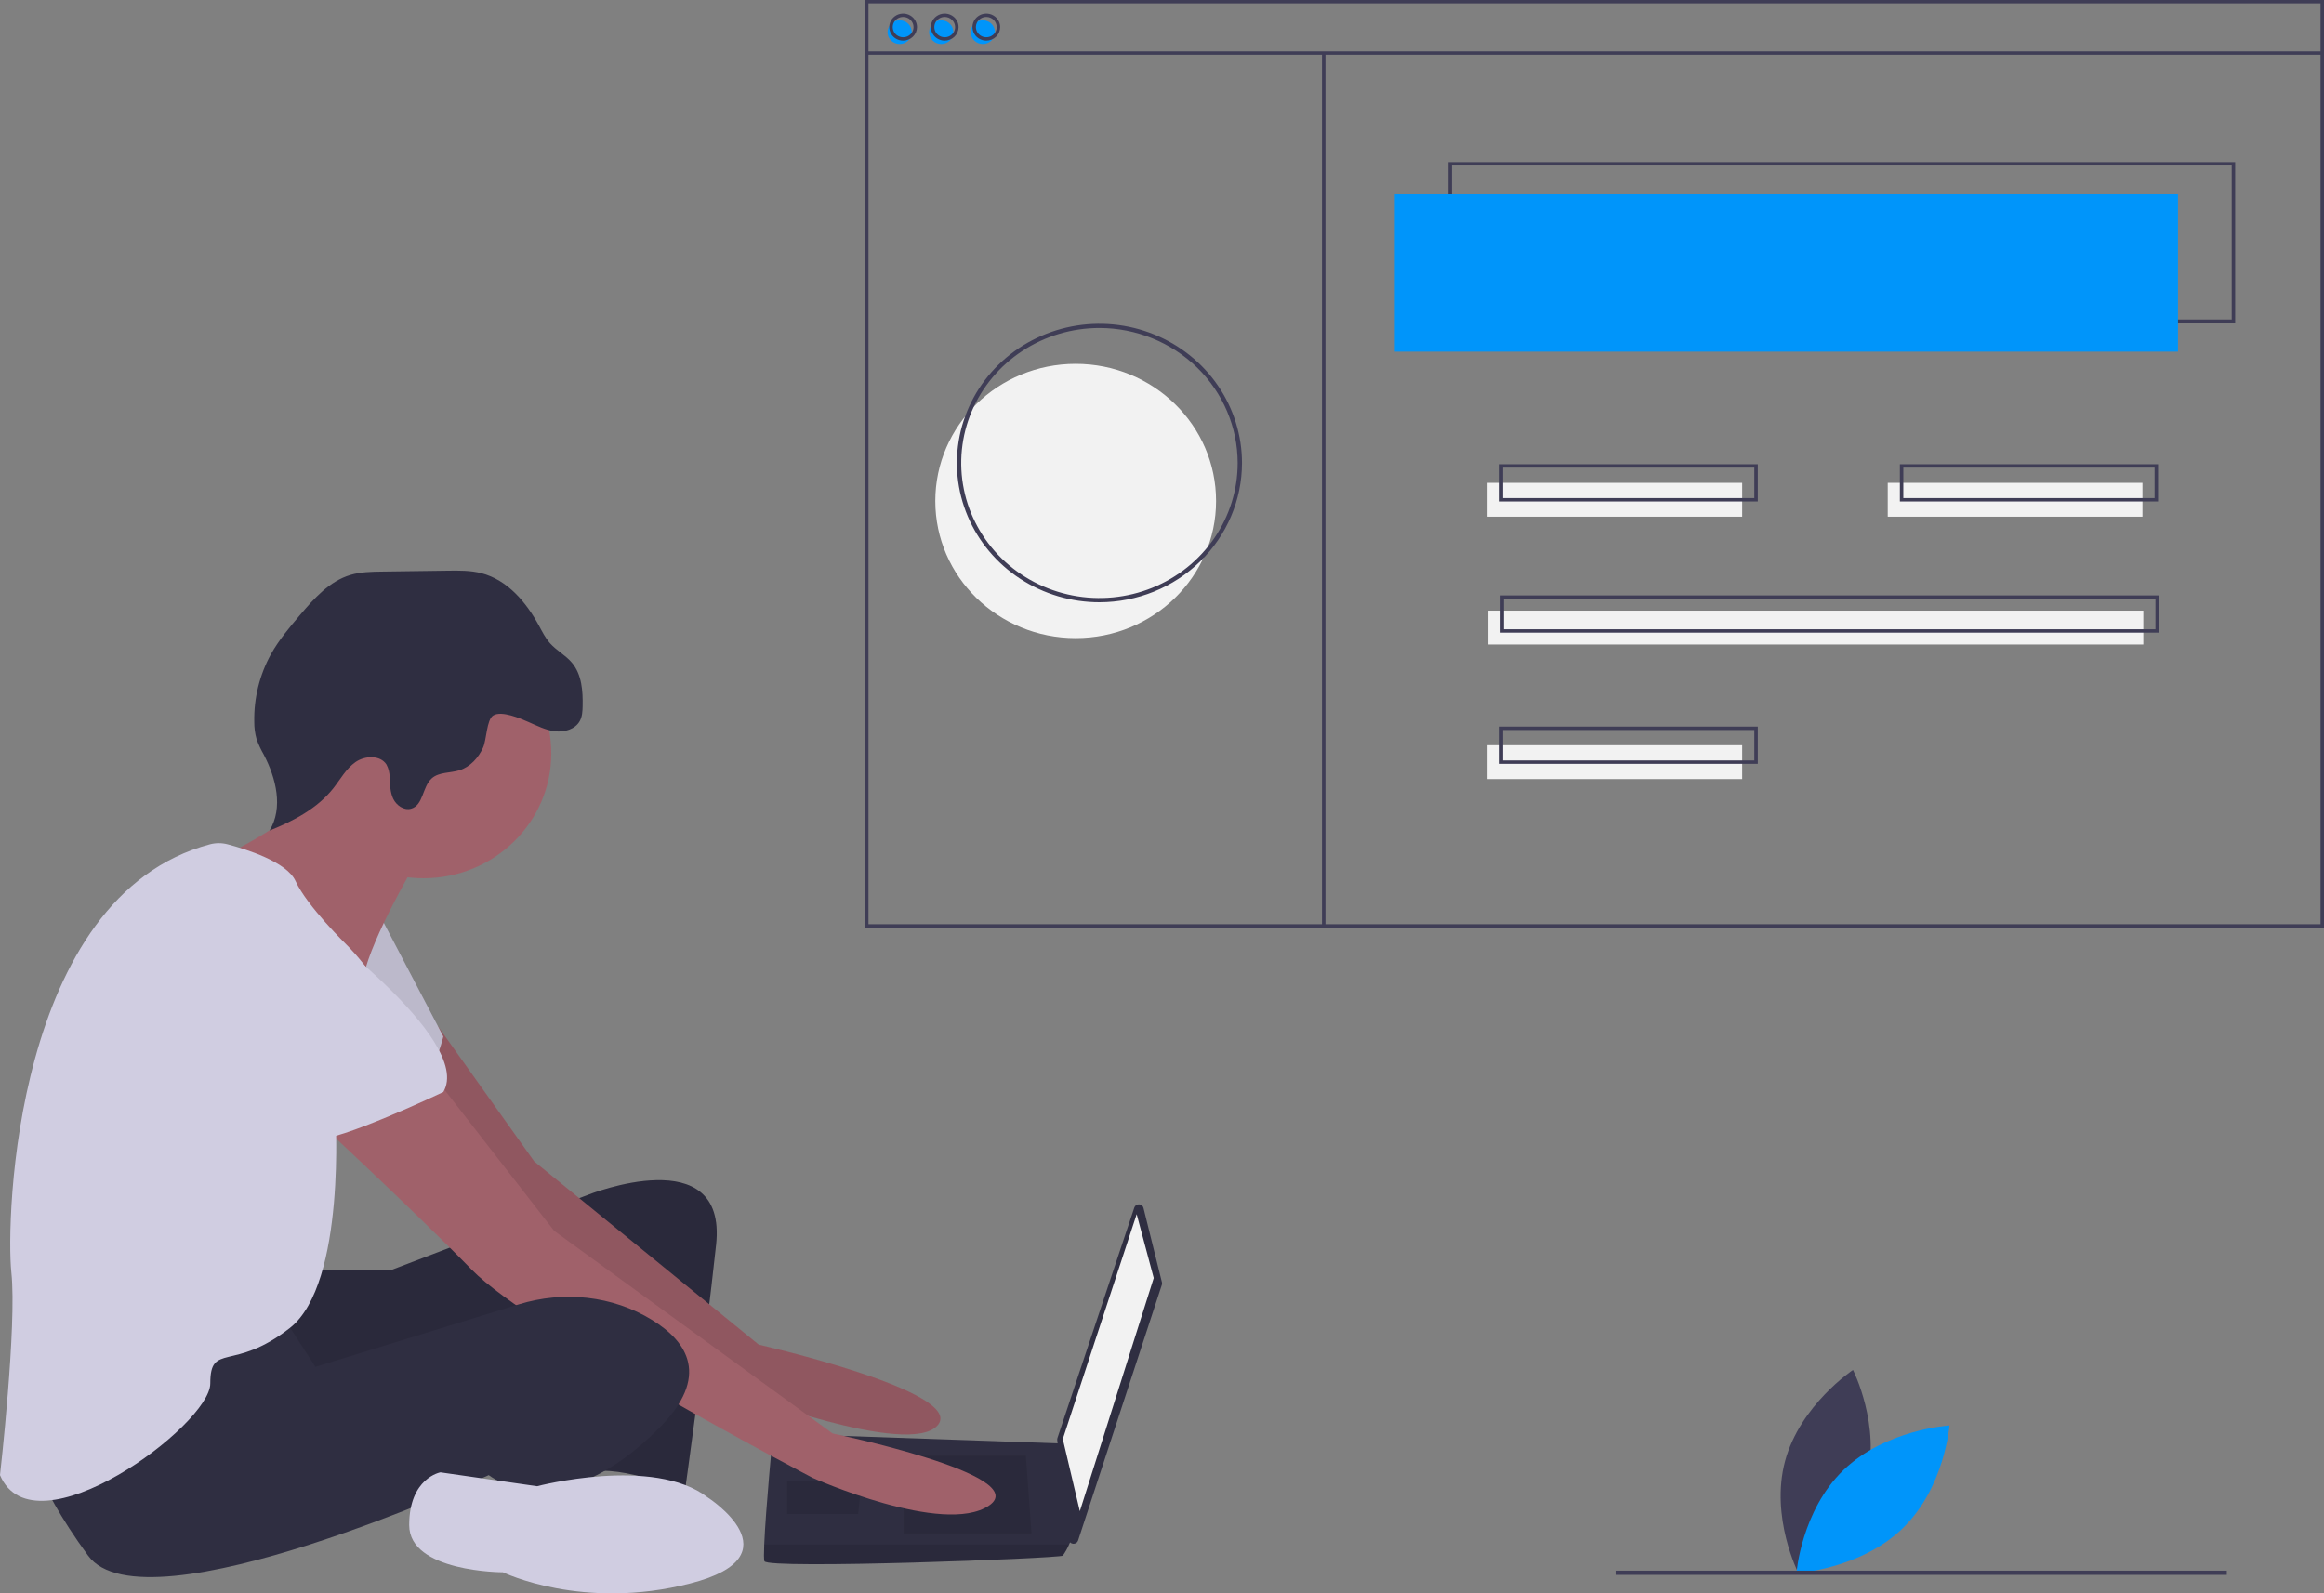 <svg width="611" height="419" viewBox="0 0 611 419" fill="none" xmlns="http://www.w3.org/2000/svg">
<rect x="0" y="0" width="611" height="419" fill="#808080" stroke="none"/>
<g clip-path="url(#clip0)">
<path d="M490.671 389.704C486.705 404.461 472.808 413.682 472.808 413.682C472.808 413.682 465.341 398.979 469.307 384.223C473.273 369.466 487.17 360.244 487.17 360.244C487.17 360.244 494.637 374.948 490.671 389.704Z" fill="#3F3D56"/>
<path d="M484.655 386.582C473.548 397.305 472.305 413.674 472.305 413.674C472.305 413.674 489.071 412.658 500.179 401.935C511.287 391.212 512.53 374.844 512.53 374.844C512.53 374.844 495.763 375.86 484.655 386.582Z" fill="#0095FA"/>
<path d="M82.181 333.883H103.1L154.651 314.173C154.651 314.173 191.259 299.574 188.27 327.313C185.282 355.052 180.052 392.282 180.052 392.282C180.052 392.282 163.616 384.982 154.651 387.172C145.685 389.362 151.662 342.643 151.662 342.643C151.662 342.643 78.446 376.952 71.722 372.572C64.998 368.192 63.504 337.533 63.504 337.533L82.181 333.883Z" fill="#2F2E41"/>
<path opacity="0.1" d="M82.181 333.883H103.1L154.651 314.173C154.651 314.173 191.259 299.574 188.27 327.313C185.282 355.052 180.052 392.282 180.052 392.282C180.052 392.282 163.616 384.982 154.651 387.172C145.685 389.362 151.662 342.643 151.662 342.643C151.662 342.643 78.446 376.952 71.722 372.572C64.998 368.192 63.504 337.533 63.504 337.533L82.181 333.883Z" fill="black"/>
<path d="M115.139 269.873L140.456 305.413L199.477 353.592C199.477 353.592 254.016 366.002 246.544 374.762C239.073 383.522 193.5 366.002 193.5 366.002C193.5 366.002 125.514 317.823 123.272 314.173C121.031 310.523 96.376 276.214 96.376 276.214L115.139 269.873Z" fill="#A0616A"/>
<path opacity="0.1" d="M115.139 269.873L140.456 305.413L199.477 353.592C199.477 353.592 254.016 366.002 246.544 374.762C239.073 383.522 193.5 366.002 193.5 366.002C193.5 366.002 125.514 317.823 123.272 314.173C121.031 310.523 96.376 276.214 96.376 276.214L115.139 269.873Z" fill="black"/>
<path d="M100.112 241.175L116.548 272.564C116.548 272.564 112.813 287.894 106.836 289.354C100.859 290.814 75.458 270.374 75.458 270.374L100.112 241.175Z" fill="#D0CDE1"/>
<path opacity="0.1" d="M100.112 241.175L116.548 272.564C116.548 272.564 112.813 287.894 106.836 289.354C100.859 290.814 75.458 270.374 75.458 270.374L100.112 241.175Z" fill="black"/>
<path d="M300.628 317.631L305.483 337.199C305.537 337.417 305.529 337.646 305.459 337.86L283.435 405.108C283.347 405.374 283.169 405.603 282.93 405.757C282.691 405.91 282.405 405.979 282.12 405.952C281.836 405.924 281.569 405.802 281.365 405.606C281.161 405.41 281.033 405.151 281 404.873L277.954 378.676C277.933 378.502 277.952 378.326 278.007 378.159L298.223 317.54C298.307 317.287 298.474 317.068 298.697 316.916C298.92 316.764 299.188 316.687 299.46 316.697C299.732 316.708 299.994 316.804 300.204 316.973C300.415 317.141 300.564 317.372 300.628 317.631Z" fill="#2F2E41"/>
<path d="M298.842 319.283L303.324 336.073L283.899 397.392L279.417 378.412L298.842 319.283Z" fill="#F2F2F2"/>
<path d="M200.971 410.531C201.718 412.721 278.67 409.801 279.417 409.071C280.068 408.157 280.619 407.178 281.061 406.151C281.763 404.691 282.405 403.232 282.405 403.232L279.417 379.595L203.212 376.952C203.212 376.952 201.307 396.983 200.919 406.151C200.822 408.465 200.822 410.093 200.971 410.531Z" fill="#2F2E41"/>
<path opacity="0.1" d="M269.705 382.792L271.199 403.232H237.579V382.792H269.705Z" fill="black"/>
<path opacity="0.1" d="M226.373 389.362L226.573 389.323L225.626 398.122H206.948V389.362H226.373Z" fill="black"/>
<path opacity="0.1" d="M200.971 410.531C201.718 412.721 278.67 409.801 279.417 409.071C280.068 408.157 280.619 407.179 281.061 406.151H200.919C200.822 408.465 200.822 410.093 200.971 410.531Z" fill="black"/>
<path d="M111.319 230.955C129.886 230.955 144.938 216.248 144.938 198.106C144.938 179.963 129.886 165.256 111.319 165.256C92.751 165.256 77.699 179.963 77.699 198.106C77.699 216.248 92.751 230.955 111.319 230.955Z" fill="#A0616A"/>
<path d="M109.077 227.305C109.077 227.305 97.871 246.285 95.629 256.505C93.388 266.724 62.01 236.065 62.01 236.065L57.901 225.48C57.901 225.48 87.411 211.975 85.17 201.026C82.929 190.076 109.077 227.305 109.077 227.305Z" fill="#A0616A"/>
<path d="M115.054 284.244L145.685 323.663L218.902 376.952C218.902 376.952 271.946 387.902 259.992 395.932C248.039 403.961 213.672 388.632 213.672 388.632C213.672 388.632 139.709 349.943 124.019 333.883C108.33 317.823 79.193 290.814 79.193 290.814L115.054 284.244Z" fill="#A0616A"/>
<path d="M73.963 345.563L82.929 359.432L136.434 342.985C148.174 339.376 161.047 340.704 171.46 347.114C180.799 352.863 186.776 361.987 173.328 375.492C146.432 402.501 128.502 387.902 128.502 387.902C128.502 387.902 38.102 429.511 23.16 409.071C8.218 388.632 7.471 378.412 7.471 378.412C7.471 378.412 64.998 343.373 73.963 345.563Z" fill="#2F2E41"/>
<path d="M186.029 393.742C186.029 393.742 209.936 409.071 181.546 416.371C153.156 423.671 132.237 413.451 132.237 413.451C132.237 413.451 107.583 413.451 107.583 401.042C107.583 388.632 115.801 387.172 115.801 387.172L141.203 390.822C141.203 390.822 171.834 382.792 186.029 393.742Z" fill="#D0CDE1"/>
<path d="M138.898 189.842C141.187 190.839 143.456 192.019 145.944 192.308C148.431 192.597 151.264 191.749 152.441 189.588C153.077 188.421 153.15 187.048 153.18 185.726C153.27 181.717 152.973 177.384 150.373 174.282C148.719 172.308 146.303 171.063 144.591 169.137C143.364 167.756 142.547 166.084 141.668 164.47C138.337 158.358 133.405 152.483 126.551 150.721C123.689 149.985 120.687 150.021 117.728 150.062L100.468 150.3C97.675 150.338 94.839 150.383 92.165 151.173C86.609 152.814 82.565 157.379 78.86 161.744C76.088 165.01 73.309 168.31 71.229 172.034C68.247 177.469 66.739 183.559 66.849 189.725C66.826 191.306 67.035 192.883 67.47 194.406C67.978 195.803 68.608 197.155 69.353 198.447C72.59 204.659 74.511 212.418 70.866 218.41C77.198 215.883 83.463 212.569 87.641 207.277C89.509 204.909 90.975 202.138 93.465 200.4C95.955 198.663 100.013 198.512 101.611 201.062C102.16 202.093 102.443 203.24 102.434 204.403C102.551 206.317 102.548 208.305 103.378 210.042C104.209 211.779 106.187 213.181 108.076 212.661C111.329 211.766 111.017 206.888 113.523 204.672C115.426 202.989 118.361 203.311 120.806 202.547C123.654 201.657 125.791 199.246 127.008 196.578C127.934 194.549 127.92 189.241 129.672 188.143C131.868 186.766 136.863 188.955 138.898 189.842Z" fill="#2F2E41"/>
<path d="M55.232 222.017C56.744 221.623 58.337 221.627 59.847 222.029C64.643 223.287 75.394 226.617 77.699 231.685C80.687 238.255 91.147 248.475 91.147 248.475C91.147 248.475 105.342 262.344 102.353 271.834C99.365 281.324 88.158 292.274 88.158 292.274C88.158 292.274 91.147 337.533 76.205 349.213C61.263 360.892 55.286 352.863 55.286 363.812C55.286 374.762 8.965 409.071 0 387.902C0 387.902 4.483 348.483 2.988 334.613C1.516 320.943 3.672 235.656 55.232 222.017Z" fill="#D0CDE1"/>
<path d="M79.193 240.445C79.193 240.445 124.766 273.294 116.548 287.164C116.548 287.164 88.905 300.304 82.929 299.574C76.952 298.844 53.791 273.294 47.815 271.104C41.838 268.914 38.849 229.495 79.193 240.445Z" fill="#D0CDE1"/>
<path d="M282.806 167.803C303.189 167.803 319.713 151.658 319.713 131.742C319.713 111.825 303.189 95.68 282.806 95.68C262.422 95.68 245.898 111.825 245.898 131.742C245.898 151.658 262.422 167.803 282.806 167.803Z" fill="#F2F2F2"/>
<path d="M587.644 84.907H380.82V42.62H587.644V84.907ZM381.731 84.017H586.733V43.511H381.731V84.017Z" fill="#3F3D56"/>
<path d="M572.61 51.078H366.697V92.474H572.61V51.078Z" fill="#0095FA"/>
<path d="M236.53 11.573C238.291 11.573 239.719 10.178 239.719 8.457C239.719 6.736 238.291 5.341 236.53 5.341C234.769 5.341 233.341 6.736 233.341 8.457C233.341 10.178 234.769 11.573 236.53 11.573Z" fill="#0095FA"/>
<path d="M247.463 11.573C249.224 11.573 250.652 10.178 250.652 8.457C250.652 6.736 249.224 5.341 247.463 5.341C245.702 5.341 244.274 6.736 244.274 8.457C244.274 10.178 245.702 11.573 247.463 11.573Z" fill="#0095FA"/>
<path d="M258.397 11.573C260.158 11.573 261.586 10.178 261.586 8.457C261.586 6.736 260.158 5.341 258.397 5.341C256.635 5.341 255.208 6.736 255.208 8.457C255.208 10.178 256.635 11.573 258.397 11.573Z" fill="#0095FA"/>
<path d="M611 243.926H227.419V0H611V243.926ZM228.33 243.036H610.089V0.89H228.33V243.036Z" fill="#3F3D56"/>
<path d="M610.544 13.503H227.874V14.393H610.544V13.503Z" fill="#3F3D56"/>
<path d="M237.441 10.683C236.72 10.683 236.016 10.474 235.416 10.083C234.817 9.691 234.35 9.135 234.074 8.485C233.798 7.834 233.726 7.118 233.867 6.427C234.007 5.736 234.354 5.102 234.864 4.604C235.374 4.106 236.023 3.767 236.73 3.629C237.437 3.492 238.17 3.563 238.836 3.832C239.502 4.102 240.071 4.558 240.471 5.144C240.872 5.729 241.085 6.418 241.085 7.122C241.084 8.066 240.7 8.971 240.017 9.639C239.334 10.306 238.407 10.682 237.441 10.683ZM237.441 4.451C236.9 4.451 236.372 4.608 235.922 4.901C235.473 5.195 235.123 5.612 234.916 6.1C234.709 6.588 234.655 7.125 234.76 7.643C234.866 8.161 235.126 8.637 235.508 9.01C235.89 9.384 236.378 9.638 236.908 9.741C237.438 9.844 237.988 9.792 238.487 9.589C238.986 9.387 239.413 9.045 239.714 8.606C240.014 8.167 240.174 7.65 240.174 7.122C240.174 6.414 239.885 5.735 239.373 5.234C238.86 4.734 238.166 4.452 237.441 4.451Z" fill="#3F3D56"/>
<path d="M248.374 10.683C247.654 10.683 246.949 10.474 246.35 10.083C245.75 9.691 245.283 9.135 245.007 8.485C244.732 7.834 244.659 7.118 244.8 6.427C244.941 5.736 245.288 5.102 245.797 4.604C246.307 4.106 246.956 3.767 247.663 3.629C248.37 3.492 249.103 3.563 249.769 3.832C250.435 4.102 251.004 4.558 251.405 5.144C251.805 5.729 252.019 6.418 252.019 7.122C252.018 8.066 251.633 8.971 250.95 9.639C250.267 10.306 249.341 10.682 248.374 10.683ZM248.374 4.451C247.834 4.451 247.305 4.608 246.856 4.901C246.406 5.195 246.056 5.612 245.849 6.1C245.642 6.588 245.588 7.125 245.694 7.643C245.799 8.161 246.059 8.637 246.442 9.01C246.824 9.384 247.311 9.638 247.841 9.741C248.371 9.844 248.921 9.792 249.42 9.589C249.92 9.387 250.347 9.045 250.647 8.606C250.947 8.167 251.108 7.65 251.108 7.122C251.107 6.414 250.819 5.735 250.306 5.234C249.794 4.734 249.099 4.452 248.374 4.451Z" fill="#3F3D56"/>
<path d="M259.308 10.683C258.587 10.683 257.882 10.474 257.283 10.083C256.684 9.691 256.217 9.135 255.941 8.485C255.665 7.834 255.593 7.118 255.733 6.427C255.874 5.736 256.221 5.102 256.731 4.604C257.241 4.106 257.89 3.767 258.597 3.629C259.304 3.492 260.037 3.563 260.703 3.832C261.368 4.102 261.938 4.558 262.338 5.144C262.739 5.729 262.952 6.418 262.952 7.122C262.951 8.066 262.567 8.971 261.884 9.639C261.2 10.306 260.274 10.682 259.308 10.683ZM259.308 4.451C258.767 4.451 258.239 4.608 257.789 4.901C257.34 5.195 256.989 5.612 256.783 6.1C256.576 6.588 256.522 7.125 256.627 7.643C256.732 8.161 256.993 8.637 257.375 9.01C257.757 9.384 258.244 9.638 258.775 9.741C259.305 9.844 259.854 9.792 260.354 9.589C260.853 9.387 261.28 9.045 261.581 8.606C261.881 8.167 262.041 7.65 262.041 7.122C262.04 6.414 261.752 5.735 261.24 5.234C260.727 4.734 260.033 4.452 259.308 4.451Z" fill="#3F3D56"/>
<path d="M348.473 13.948H347.562V243.827H348.473V13.948Z" fill="#3F3D56"/>
<path d="M458.037 126.971H391.07V135.873H458.037V126.971Z" fill="#F2F2F2"/>
<path d="M563.271 126.971H496.304V135.873H563.271V126.971Z" fill="#F2F2F2"/>
<path d="M462.137 131.867H394.259V122.074H462.137V131.867ZM395.17 130.977H461.226V122.965H395.17V130.977Z" fill="#3F3D56"/>
<path d="M458.037 195.965H391.07V204.867H458.037V195.965Z" fill="#F2F2F2"/>
<path d="M462.137 200.861H394.259V191.068H462.137V200.861ZM395.17 199.971H461.226V191.958H395.17V199.971Z" fill="#3F3D56"/>
<path d="M563.499 160.577H391.297V169.48H563.499V160.577Z" fill="#F2F2F2"/>
<path d="M567.599 166.364H394.486V156.571H567.599V166.364ZM395.397 165.474H566.688V157.462H395.397V165.474Z" fill="#3F3D56"/>
<path d="M567.371 131.867H499.493V122.074H567.371V131.867ZM500.404 130.977H566.46V122.965H500.404V130.977Z" fill="#3F3D56"/>
<path d="M289.052 158.372C281.64 158.372 274.394 156.224 268.231 152.201C262.069 148.177 257.265 142.459 254.429 135.768C251.592 129.077 250.85 121.715 252.296 114.612C253.742 107.509 257.311 100.984 262.552 95.863C267.793 90.742 274.471 87.255 281.74 85.842C289.01 84.429 296.545 85.154 303.393 87.926C310.241 90.697 316.093 95.39 320.211 101.412C324.329 107.434 326.527 114.513 326.527 121.755C326.516 131.463 322.564 140.77 315.538 147.635C308.513 154.5 298.987 158.361 289.052 158.372ZM289.052 86.248C281.864 86.248 274.838 88.33 268.862 92.232C262.886 96.134 258.228 101.679 255.478 108.167C252.727 114.655 252.008 121.795 253.41 128.682C254.812 135.57 258.273 141.897 263.355 146.863C268.438 151.828 274.913 155.21 281.962 156.58C289.011 157.95 296.318 157.247 302.958 154.559C309.599 151.872 315.274 147.321 319.267 141.482C323.26 135.643 325.391 128.778 325.391 121.755C325.381 112.341 321.548 103.316 314.736 96.66C307.923 90.003 298.686 86.259 289.052 86.248Z" fill="#3F3D56"/>
<path d="M585.449 413.025H424.758V414.134H585.449V413.025Z" fill="#3F3D56"/>
</g>
<defs>
<clipPath id="clip0">
<rect width="611" height="419" fill="white"/>
</clipPath>
</defs>
</svg>
